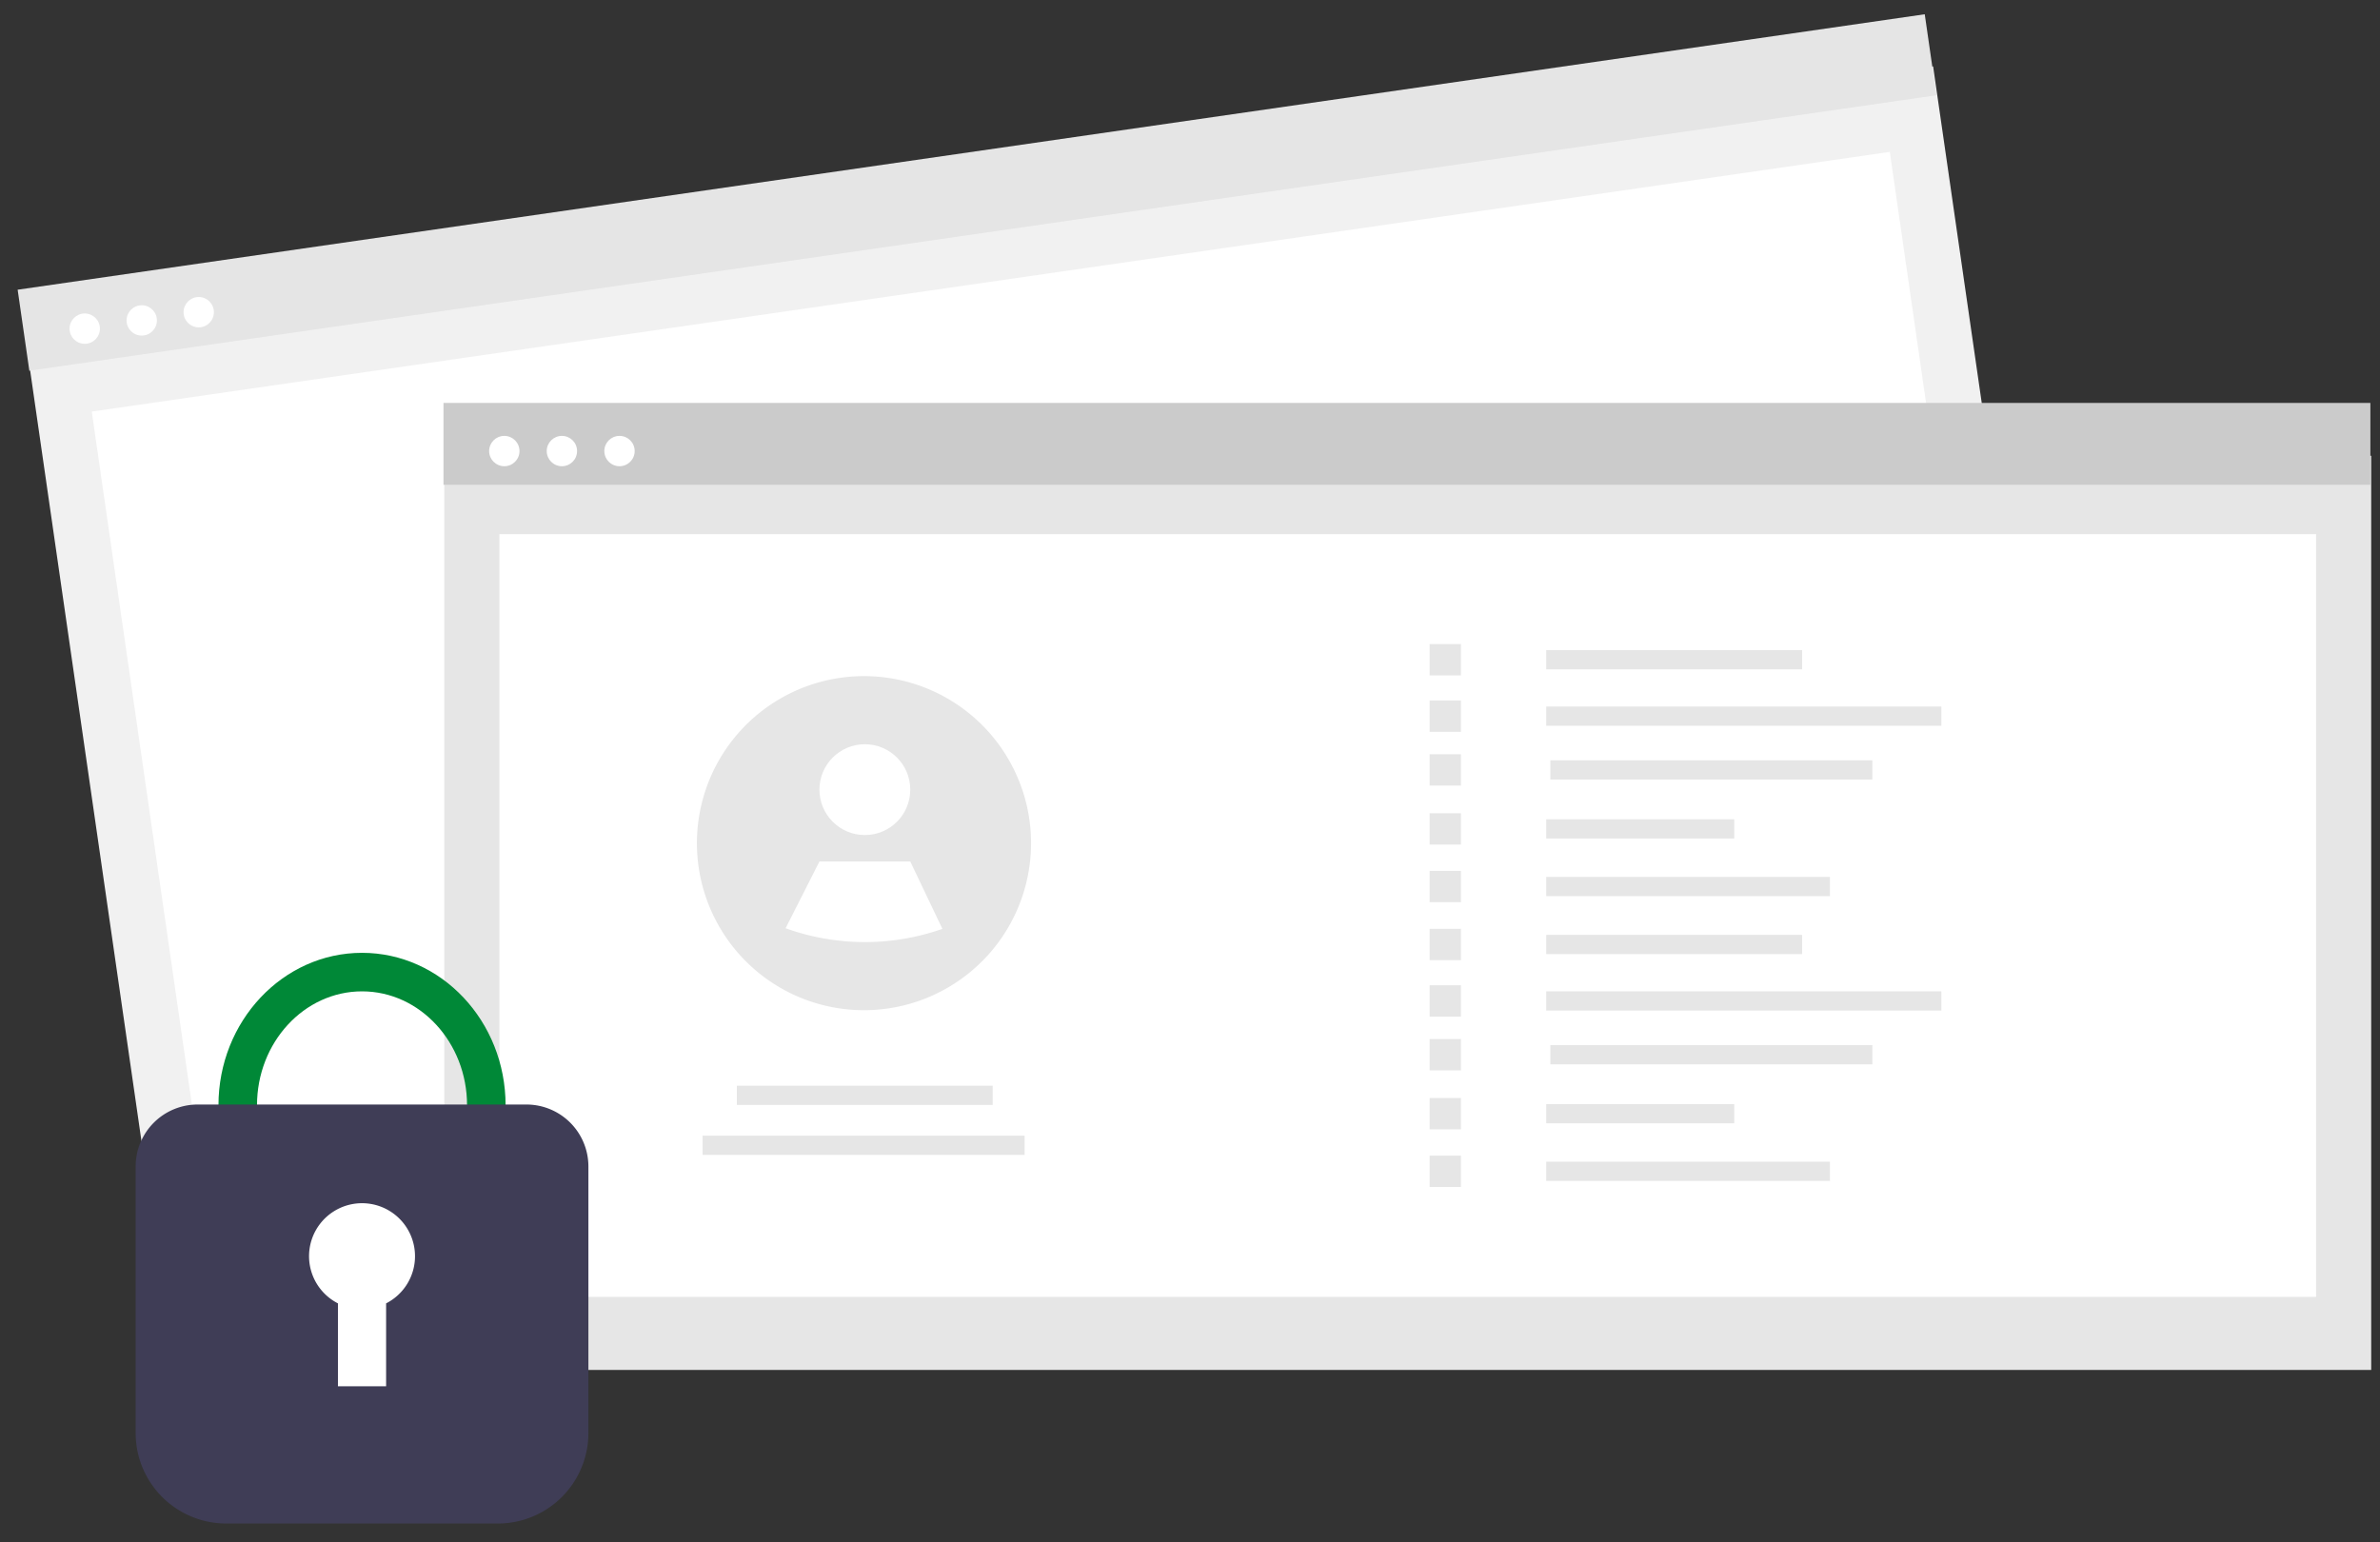 <?xml version="1.0" encoding="UTF-8" standalone="no"?>
<svg
   data-name="Layer 1"
   width="540"
   height="350"
   viewBox="0 0 540 350"
   version="1.1"
   id="svg94"
   sodipodi:docname="safesvg.svg"
   inkscape:version="1.1.1 (3bf5ae0d25, 2021-09-20)"
   xmlns:inkscape="http://www.inkscape.org/namespaces/inkscape"
   xmlns:sodipodi="http://sodipodi.sourceforge.net/DTD/sodipodi-0.dtd"
   xmlns="http://www.w3.org/2000/svg"
   xmlns:svg="http://www.w3.org/2000/svg">
  <rect x="0" y="0" width="540" height="350" fill="#333333" stroke="none"/>
  <defs
     id="defs98" />
  <sodipodi:namedview
     id="namedview96"
     pagecolor="#505050"
     bordercolor="#eeeeee"
     borderopacity="1"
     inkscape:pageshadow="0"
     inkscape:pageopacity="0"
     inkscape:pagecheckerboard="0"
     showgrid="false"
     width="540px"
     inkscape:zoom="0.62816698"
     inkscape:cx="449.72119"
     inkscape:cy="176.70461"
     inkscape:window-width="1366"
     inkscape:window-height="695"
     inkscape:window-x="0"
     inkscape:window-y="0"
     inkscape:window-maximized="1"
     inkscape:current-layer="svg94" />
  <rect
     id="fc777aff-63b1-4720-84dc-e3a9c20790b9"
     data-name="ab2e16f2-9798-47da-b25d-769524f3c86f"
     x="-5.251"
     y="77.627"
     width="437.195"
     height="207.457"
     transform="rotate(-8.22)"
     fill="#f1f1f1" />
  <rect
     id="ecffa418-b240-4504-be04-512edea7ccda"
     data-name="bf81c03f-68cf-4889-8697-1102f95f97bb"
     x="7.251"
     y="95.417"
     width="412.192"
     height="173.087"
     transform="rotate(-8.22)"
     fill="#ffffff" />
  <rect
     id="b49ce3f1-9d75-4481-986b-3b6beb000c79"
     data-name="f065dccc-d150-492a-a09f-a7f3f89523f0"
     x="-5.437"
     y="65.641"
     width="437.195"
     height="18.573"
     transform="rotate(-8.22)"
     fill="#e5e5e5" />
  <circle
     id="a4219562-805a-49cd-8b89-b1f92f7a9e75"
     data-name="bdbbf39c-df25-4682-8b85-5a6af4a1bd14"
     cx="19.226"
     cy="74.58"
     r="3.443"
     fill="#ffffff" />
  <circle
     id="b0f6399c-6944-4f74-a888-473f61f9730c"
     data-name="abcd4292-0b1f-4102-9b5e-e8bbd87baabc"
     cx="32.158"
     cy="72.712"
     r="3.443"
     fill="#ffffff" />
  <circle
     id="b03f93dc-2c99-4323-9b17-02f51b8830c0"
     data-name="a3fb731e-8b3d-41ca-96f2-91600dc0b434"
     cx="45.091"
     cy="70.844"
     r="3.443"
     fill="#ffffff" />
  <rect
     id="a6067cfc-0392-4d68-afe4-e34d11a8f0ac"
     data-name="ab2e16f2-9798-47da-b25d-769524f3c86f"
     x="100.809"
     y="103.42"
     width="437.195"
     height="207.457"
     fill="#e6e6e6" />
  <rect
     id="ecd65817-7467-4dbd-a435-c0f1d9841c98"
     data-name="bf81c03f-68cf-4889-8697-1102f95f97bb"
     x="113.311"
     y="121.21"
     width="412.192"
     height="173.087"
     fill="#ffffff" />
  <rect
     id="eea6c39d-8a45-4eb1-bab9-6120f465de14"
     data-name="f065dccc-d150-492a-a09f-a7f3f89523f0"
     x="100.623"
     y="91.434"
     width="437.195"
     height="18.573"
     fill="#cbcbcb" />
  <circle
     id="ab9e51f9-7431-4d30-8193-f9435a6bd5c3"
     data-name="bdbbf39c-df25-4682-8b85-5a6af4a1bd14"
     cx="114.425"
     cy="102.356"
     r="3.443"
     fill="#ffffff" />
  <circle
     id="a54ed687-3b0d-413b-b405-af8897a5c032"
     data-name="abcd4292-0b1f-4102-9b5e-e8bbd87baabc"
     cx="127.491"
     cy="102.356"
     r="3.443"
     fill="#ffffff" />
  <circle
     id="fd1d2195-7e97-488f-8f4b-7061a06deb9a"
     data-name="a3fb731e-8b3d-41ca-96f2-91600dc0b434"
     cx="140.559"
     cy="102.356"
     r="3.443"
     fill="#ffffff" />
  <rect
     x="350.828"
     y="147.526"
     width="58.052"
     height="4.363"
     fill="#e6e6e6"
     id="rect36" />
  <rect
     x="350.828"
     y="160.335"
     width="89.645"
     height="4.363"
     fill="#e6e6e6"
     id="rect38" />
  <rect
     x="351.76"
     y="172.534"
     width="73.059"
     height="4.363"
     fill="#e6e6e6"
     id="rect40" />
  <rect
     x="350.828"
     y="185.919"
     width="42.651"
     height="4.363"
     fill="#e6e6e6"
     id="rect42" />
  <rect
     x="350.828"
     y="198.994"
     width="64.371"
     height="4.363"
     fill="#e6e6e6"
     id="rect44" />
  <rect
     x="324.369"
     y="146.153"
     width="7.108"
     height="7.108"
     fill="#e6e6e6"
     id="rect46" />
  <rect
     x="324.369"
     y="158.962"
     width="7.108"
     height="7.108"
     fill="#e6e6e6"
     id="rect48" />
  <rect
     x="324.369"
     y="171.162"
     width="7.108"
     height="7.108"
     fill="#e6e6e6"
     id="rect50" />
  <rect
     x="324.369"
     y="184.547"
     width="7.108"
     height="7.108"
     fill="#e6e6e6"
     id="rect52" />
  <rect
     x="324.369"
     y="197.621"
     width="7.108"
     height="7.108"
     fill="#e6e6e6"
     id="rect54" />
  <rect
     x="350.828"
     y="212.15"
     width="58.052"
     height="4.363"
     fill="#e6e6e6"
     id="rect56" />
  <rect
     x="350.828"
     y="224.96"
     width="89.645"
     height="4.363"
     fill="#e6e6e6"
     id="rect58" />
  <rect
     x="351.76"
     y="237.159"
     width="73.059"
     height="4.363"
     fill="#e6e6e6"
     id="rect60" />
  <rect
     x="350.828"
     y="250.544"
     width="42.651"
     height="4.363"
     fill="#e6e6e6"
     id="rect62" />
  <rect
     x="350.828"
     y="263.618"
     width="64.371"
     height="4.363"
     fill="#e6e6e6"
     id="rect64" />
  <rect
     x="324.369"
     y="210.778"
     width="7.108"
     height="7.108"
     fill="#e6e6e6"
     id="rect66" />
  <rect
     x="324.369"
     y="223.587"
     width="7.108"
     height="7.108"
     fill="#e6e6e6"
     id="rect68" />
  <rect
     x="324.369"
     y="235.786"
     width="7.108"
     height="7.108"
     fill="#e6e6e6"
     id="rect70" />
  <rect
     x="324.369"
     y="249.171"
     width="7.108"
     height="7.108"
     fill="#e6e6e6"
     id="rect72" />
  <rect
     x="324.369"
     y="262.246"
     width="7.108"
     height="7.108"
     fill="#e6e6e6"
     id="rect74" />
  <rect
     x="167.181"
     y="246.376"
     width="58.052"
     height="4.363"
     fill="#e6e6e6"
     id="rect76" />
  <rect
     x="159.414"
     y="257.714"
     width="73.059"
     height="4.363"
     fill="#e6e6e6"
     id="rect78" />
  <path
     d="m 233.938,191.335 a 37.919,37.919 0 0 1 -55.878,33.382 l -0.007,-0.007 a 37.907,37.907 0 1 1 55.886,-33.375 z"
     fill="#e6e6e6"
     id="path80" />
  <circle
     cx="196.227"
     cy="179.191"
     r="10.304"
     fill="#ffffff"
     id="circle82" />
  <path
     d="m 213.821,210.786 a 53.111,53.111 0 0 1 -35.568,-0.138 l -0.007,-0.005 7.677,-15.153 h 20.608 z"
     fill="#ffffff"
     id="path84" />
  <path
     d="m 82.141,285.422 c -17.96,0 -32.572,-15.522 -32.572,-34.601 0,-19.079 14.612,-34.6 32.572,-34.6 17.96,0 32.572,15.522 32.572,34.6 0,19.079 -14.612,34.601 -32.572,34.601 z m 0,-60.458 c -13.14,0 -23.829,11.6 -23.829,25.858 0,14.258 10.69,25.858 23.829,25.858 13.14,0 23.829,-11.6 23.829,-25.858 0,-14.258 -10.69,-25.858 -23.829,-25.858 z"
     fill="#008837"
     id="path86" />
  <path
     d="M 112.985,345.721 H 51.297 a 20.541,20.541 0 0 1 -20.519,-20.518 v -60.51 a 14.064,14.064 0 0 1 14.047,-14.048 h 74.631 a 14.064,14.064 0 0 1 14.047,14.048 v 60.51 a 20.541,20.541 0 0 1 -20.519,20.518 z"
     fill="#3f3d56"
     id="path88" />
  <path
     d="m 94.162,285.07 a 12.021,12.021 0 1 0 -17.485,10.698 v 18.808 h 10.928 v -18.808 a 12.011,12.011 0 0 0 6.557,-10.698 z"
     fill="#ffffff"
     id="path90" />
  <path
     d="m 578.274,699.992 h -381 a 1,1 0 0 1 0,-2 h 381 a 1,1 0 0 1 0,2 z"
     transform="translate(-196.274,-200.008)"
     fill="#3f3d56"
     id="path92" />
</svg>
